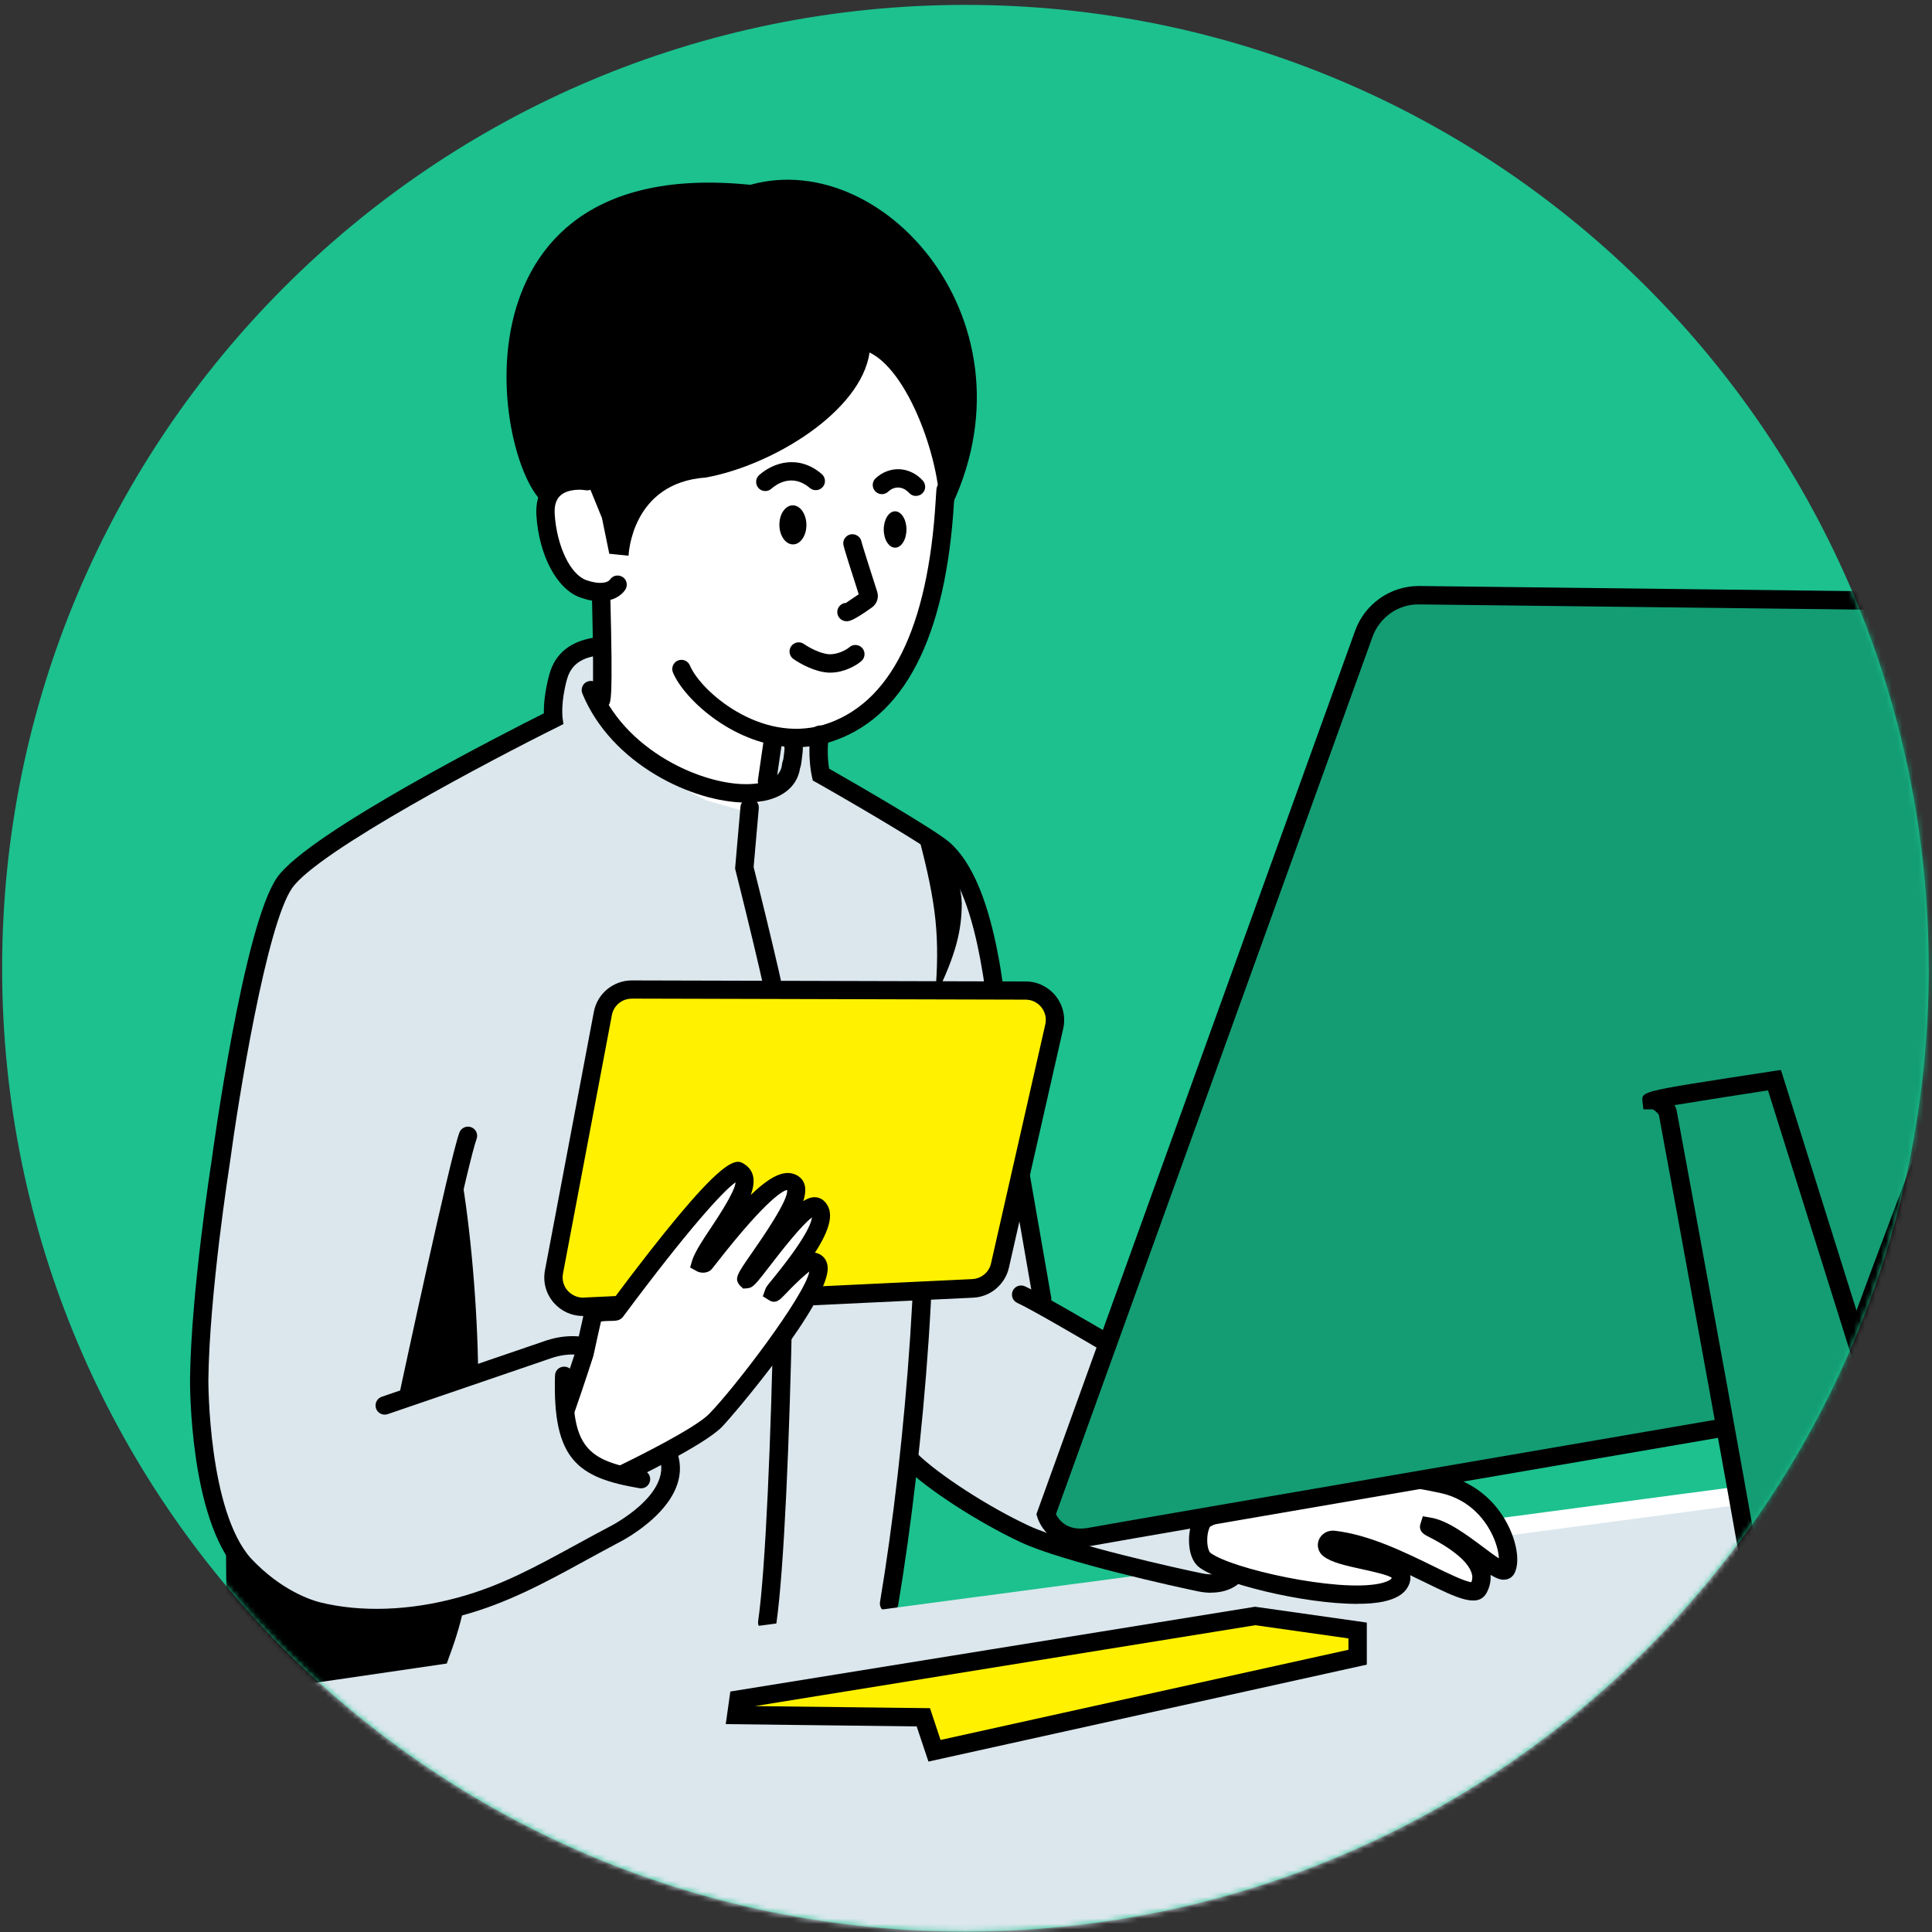 <svg width="359" height="359" viewBox="0 0 359 359" fill="none" xmlns="http://www.w3.org/2000/svg">
<rect x="0" y="0" width="359" height="359" fill="#333333" stroke="none"/>
<path d="M358.396 179.92C358.396 229.353 338.365 274.106 305.967 306.492C273.57 338.889 228.818 358.92 179.396 358.92C129.974 358.92 85.21 338.889 52.824 306.492C20.427 274.095 0.396 229.342 0.396 179.92C0.396 130.498 20.427 85.735 52.824 53.349C85.2 20.941 129.952 0.91 179.385 0.91C228.817 0.91 273.57 20.941 305.957 53.338C338.354 85.735 358.385 130.488 358.385 179.91L358.396 179.92Z" fill="#1CC18E"/>
<mask id="mask0_10093_2637" style="mask-type:luminance" maskUnits="userSpaceOnUse" x="0" y="0" width="359" height="359">
<path d="M358.396 179.92C358.396 229.353 338.365 274.106 305.967 306.492C273.57 338.889 228.818 358.92 179.396 358.92C129.974 358.92 85.21 338.889 52.824 306.492C20.427 274.095 0.396 229.342 0.396 179.92C0.396 130.498 20.427 85.735 52.824 53.349C85.2 20.941 129.952 0.91 179.385 0.91C228.817 0.91 273.57 20.941 305.957 53.338C338.354 85.735 358.385 130.488 358.385 179.91L358.396 179.92Z" fill="white"/>
</mask>
<g mask="url(#mask0_10093_2637)">
<path d="M194.81 243.339C194.81 243.339 191.826 226.048 188.542 207.744C185.269 189.451 181.709 170.145 180.568 166.147C179.449 162.213 175.643 158.706 172.061 156.147C168.479 153.589 165.121 151.958 164.897 151.798L163.682 151.03L162.467 150.263L157.008 146.233L151.55 142.204L151.657 139.72L151.763 137.236L132.074 128.473L112.384 119.71C107.896 120.744 106.488 121.011 105.806 121.618C105.124 122.226 105.177 123.164 103.599 125.531L102.779 129.699L101.958 133.867L95.785 136.799L89.613 139.73C82.087 144.218 76.149 147.278 70.52 150.54C64.881 153.802 59.54 157.277 53.197 162.576C53.197 162.576 52.461 164.26 51.555 166.35C50.649 168.439 49.583 170.923 48.922 172.533C47.472 176.051 43.229 195.495 40.17 216.336C37.099 237.178 35.213 259.415 38.475 268.519C39.562 271.568 39.328 274.926 39.392 278.018C39.456 281.11 39.807 283.935 42.078 285.928L42.163 303.422L42.248 320.916L47.12 321.427L51.992 321.939L108.269 320.905L164.545 319.871L166.144 295.352L167.744 270.833C169.225 272.293 170.771 273.69 172.285 274.98C173.799 276.27 175.27 277.464 176.602 278.519C180.952 281.952 193.179 285.864 204.352 288.785C215.534 291.695 225.673 293.604 225.843 293.007L233.082 281.419L240.32 269.831L217.56 256.59L194.8 243.35L194.81 243.339Z" fill="#DBE7ED"/>
<path d="M165.195 299.659C165.195 299.659 165.099 299.659 165.057 299.659C165.014 299.659 164.961 299.659 164.918 299.637C164.449 299.563 164.065 299.307 163.81 298.944C163.554 298.582 163.436 298.134 163.522 297.676C165.942 283.263 167.999 265.375 169.129 248.371C170.259 231.368 170.451 215.27 169.129 204.429C169.076 203.96 169.214 203.512 169.481 203.171C169.747 202.83 170.152 202.584 170.622 202.531C171.08 202.478 171.528 202.616 171.869 202.883C172.21 203.149 172.455 203.544 172.519 204.013C173.916 215.409 173.713 231.805 172.562 248.925C171.41 266.046 169.3 283.902 166.901 298.23C166.837 298.646 166.613 298.998 166.315 299.254C166.016 299.509 165.632 299.648 165.227 299.648L165.195 299.659Z" fill="black"/>
<path d="M142.574 303.166C142.574 303.166 142.489 303.166 142.446 303.166C142.403 303.166 142.361 303.166 142.318 303.155C141.849 303.092 141.455 302.836 141.199 302.495C140.943 302.153 140.804 301.695 140.879 301.226C142.276 291.493 143.267 266.985 143.747 243.489C144.226 219.983 144.194 197.478 143.523 191.754C143.469 191.285 143.608 190.837 143.875 190.496C144.141 190.154 144.546 189.92 145.015 189.856C145.484 189.803 145.921 189.941 146.273 190.208C146.625 190.474 146.86 190.879 146.913 191.348C147.616 197.297 147.67 219.812 147.201 243.372C146.732 266.931 145.708 291.557 144.258 301.716C144.194 302.143 143.981 302.505 143.683 302.761C143.384 303.017 142.99 303.177 142.574 303.177V303.166Z" fill="black"/>
<path d="M347.735 274.649L191.932 295.341L36.129 316.033L35.714 338.74L35.298 361.457L204.554 360.637L373.811 359.805L374.845 315.98L375.879 272.165L361.807 273.402L347.735 274.649Z" fill="#DBE7ED"/>
<path d="M279.06 285.491L278.836 283.796L278.612 282.111L313.067 277.538L347.511 272.954L347.735 274.649L347.959 276.344L313.515 280.917L279.06 285.491Z" fill="white"/>
<path d="M267.942 275.769C273.101 276.878 276.449 280.15 278.325 283.498C280.201 286.845 280.606 290.235 279.881 291.589C279.38 292.527 277.12 290.768 274.327 288.679C271.534 286.589 268.208 284.148 265.586 283.711C265.383 283.679 268.475 284.99 271.225 287.09C273.975 289.19 276.374 292.058 274.786 295.128C273.965 296.717 270.191 294.798 265.149 292.325C260.096 289.841 253.763 286.802 247.815 286.131C247.292 286.067 246.877 286.344 246.695 286.717C246.514 287.09 246.578 287.549 247.005 287.858C248.625 289.062 252.441 289.649 255.586 290.416C258.731 291.184 261.204 292.122 260.138 294.062C258.614 296.823 250.832 296.759 242.783 295.512C234.734 294.265 226.43 291.845 223.882 289.883C222.976 289.19 222.603 287.485 222.667 285.832C222.731 284.18 223.253 282.602 224.148 282.154C230.3 279.084 235.534 276.27 242.09 274.831C248.646 273.392 256.524 273.328 267.963 275.78L267.942 275.769Z" fill="white"/>
<path d="M252.175 298.028C247.121 298.028 240.725 297.058 235.128 295.714C229.532 294.371 224.713 292.676 222.826 291.226C221.995 290.587 221.483 289.595 221.206 288.508C220.929 287.421 220.886 286.216 220.982 285.182C221.089 284.063 221.366 283.082 221.771 282.304C222.176 281.525 222.72 280.95 223.37 280.619L224.223 280.193L225.076 279.766C230.896 276.845 236.109 274.234 242.665 272.944C249.222 271.654 257.121 271.707 268.304 274.095C270.99 274.671 273.442 275.854 275.521 277.538C277.6 279.223 279.295 281.397 280.478 283.945C281.246 285.598 281.715 287.261 281.875 288.721C282.035 290.182 281.875 291.472 281.395 292.378C281.246 292.666 281.032 292.9 280.787 293.092C280.542 293.284 280.254 293.412 279.934 293.476C279.508 293.582 279.071 293.561 278.591 293.412C278.111 293.262 277.589 293.007 276.971 292.634C277.013 293.188 276.971 293.742 276.864 294.286C276.758 294.83 276.555 295.363 276.288 295.885C275.5 297.399 274.124 297.665 272.206 297.196C270.287 296.727 267.824 295.512 264.85 294.062C264.402 293.838 263.933 293.614 263.464 293.39C262.995 293.167 262.515 292.932 262.035 292.697C262.089 292.996 262.099 293.326 262.035 293.689C261.971 294.051 261.844 294.446 261.609 294.872C261.236 295.544 260.682 296.109 259.925 296.557C259.168 297.004 258.219 297.356 257.068 297.601C256.375 297.751 255.618 297.846 254.797 297.921C253.976 297.996 253.102 298.017 252.175 298.017V298.028ZM251.673 275.513C246.418 275.513 242.164 276.323 238.209 277.645C234.254 278.967 230.619 280.79 226.579 282.815L225.726 283.242L224.873 283.668C224.777 283.753 224.638 284.084 224.511 284.574C224.383 285.065 224.308 285.715 224.329 286.45C224.351 287.079 224.447 287.57 224.564 287.911C224.681 288.252 224.798 288.455 224.884 288.519C226.813 290 232.708 291.845 239.105 293.113C245.501 294.382 252.409 295.085 256.353 294.254C257.057 294.105 257.579 293.923 257.953 293.742C258.326 293.561 258.539 293.369 258.624 293.22C258.422 292.964 257.494 292.655 256.375 292.356C255.255 292.058 253.944 291.77 252.963 291.557C251.567 291.248 250.202 290.949 248.987 290.587C247.772 290.224 246.738 289.787 245.96 289.212C245.469 288.849 245.139 288.359 244.979 287.815C244.819 287.271 244.84 286.696 245.064 286.141C245.288 285.566 245.704 285.107 246.215 284.809C246.727 284.51 247.345 284.372 247.974 284.436C251.194 284.798 254.456 285.79 257.579 287.026C260.703 288.263 263.688 289.723 266.342 291.024C267.654 291.674 269.114 292.388 270.404 292.953C271.694 293.518 272.803 293.945 273.41 293.998C273.517 293.71 273.57 293.433 273.581 293.135C273.591 292.836 273.538 292.548 273.431 292.239C273.229 291.631 272.739 290.704 271.502 289.542C270.265 288.38 268.304 286.973 265.17 285.406C264.615 285.129 264.231 284.798 264.029 284.425C263.826 284.052 263.794 283.625 263.944 283.156L264.168 282.453L264.391 281.749L265.127 281.877L265.863 282.005C267.43 282.261 269.103 283.06 270.766 284.084C272.429 285.107 274.103 286.354 275.67 287.527C276.118 287.868 276.619 288.241 277.12 288.604C277.621 288.966 278.101 289.307 278.517 289.574C278.495 289.073 278.41 288.455 278.229 287.74C278.047 287.026 277.781 286.227 277.376 285.363C276.811 284.148 275.841 282.474 274.274 280.95C272.707 279.425 270.543 278.039 267.579 277.41C264.434 276.739 261.566 276.248 258.933 275.939C256.3 275.63 253.902 275.481 251.673 275.481V275.513Z" fill="black"/>
<path d="M252.271 302.963V305.437V307.921L212.955 316.62L173.639 325.308L172.605 322.206L171.571 319.093L154.194 318.89L136.807 318.688L137.02 317.238L137.223 315.788L185.227 308.027L233.231 300.266L242.751 301.61L252.271 302.963Z" fill="#FFF100"/>
<path d="M172.509 327.301L171.422 324.05L170.335 320.799L152.595 320.585L134.856 320.372L135.283 317.345L135.709 314.317L184.46 306.439L233.21 298.561L243.593 300.032L253.977 301.503V309.317L213.243 318.325L172.509 327.333V327.301ZM140.272 317.025L156.54 317.217L172.808 317.409L173.789 320.361L174.769 323.314L212.667 314.935L250.565 306.556V304.445L241.909 303.219L233.253 301.993L186.762 309.509L140.272 317.025Z" fill="black"/>
<path d="M390.697 112.098L327.246 111.352L263.795 110.606C261.481 110.574 259.285 111.288 257.473 112.546C255.661 113.804 254.232 115.616 253.443 117.791L223.925 199.61L194.406 281.429C194.406 281.429 194.822 282.773 196.058 283.967C197.295 285.161 199.374 286.195 202.678 285.566C205.994 284.947 239.617 279.148 272.408 273.509C305.2 267.869 337.171 262.39 337.171 262.39C337.171 262.39 338.407 260.94 340.166 258.04C341.925 255.141 344.196 250.802 346.275 245.003C348.087 239.939 357.884 213.906 368.342 186.21C378.8 158.514 389.908 129.155 394.354 117.439C394.844 116.16 394.609 114.828 393.927 113.815C393.245 112.802 392.083 112.109 390.708 112.088L390.697 112.098Z" fill="#149D73"/>
<path d="M200.77 287.442C198.307 287.442 196.463 286.578 195.152 285.459C193.84 284.34 193.073 282.954 192.753 281.92L192.668 281.643L192.583 281.365L192.678 281.099L192.774 280.832L222.293 199.013L251.812 117.194C252.708 114.7 254.349 112.631 256.417 111.171C258.486 109.721 260.991 108.89 263.645 108.89C263.667 108.89 263.699 108.89 263.72 108.89C263.741 108.89 263.773 108.89 263.794 108.89L327.256 109.636L390.718 110.382C391.635 110.393 392.53 110.627 393.319 111.054C394.108 111.48 394.801 112.088 395.313 112.855C395.824 113.623 396.144 114.486 396.251 115.371C396.357 116.256 396.251 117.173 395.92 118.036C389.258 135.626 378.096 165.134 368.16 191.434C358.236 217.733 349.547 240.813 347.852 245.568C345.752 251.441 343.449 255.866 341.648 258.84C339.846 261.825 338.546 263.36 338.439 263.477L338.237 263.712L338.034 263.946L337.735 264L337.437 264.053C336.797 264.159 304.816 269.65 272.174 275.257C239.531 280.864 206.239 286.61 202.966 287.218C202.571 287.293 202.198 287.346 201.825 287.378C201.452 287.41 201.1 287.431 200.759 287.431L200.77 287.442ZM196.218 281.376C196.474 281.888 197.007 282.709 197.966 283.306C198.925 283.903 200.333 284.265 202.347 283.881C205.503 283.295 236.525 277.943 267.973 272.539C299.422 267.134 331.318 261.654 336.222 260.812C336.819 260.034 338.098 258.264 339.633 255.524C341.168 252.785 342.98 249.086 344.643 244.427C346.338 239.672 355.037 216.571 364.962 190.261C374.898 163.951 386.07 134.432 392.733 116.842C392.861 116.491 392.903 116.139 392.861 115.787C392.818 115.435 392.69 115.094 392.488 114.785C392.274 114.476 392.008 114.231 391.688 114.071C391.368 113.911 391.027 113.815 390.654 113.804L327.203 113.058L263.752 112.312C261.801 112.258 259.946 112.855 258.422 113.921C256.897 114.987 255.682 116.533 255.032 118.356L225.619 199.866L196.207 281.376H196.218Z" fill="black"/>
<path d="M329.708 200.719C329.708 200.719 337.81 226.464 346.051 252.742C354.291 279.01 362.671 305.81 363.236 307.899C363.801 309.989 363.63 312.142 361.306 314.157C358.982 316.172 354.515 318.059 346.456 319.637C338.407 321.204 328.355 321.545 320.295 321.204C312.236 320.863 306.181 319.828 306.127 318.666C306.127 318.666 312.023 318.784 317.811 318.112C323.6 317.441 329.293 316.001 328.888 312.867C328.109 306.919 323.355 280.321 318.792 255.226C314.229 230.131 309.859 206.518 309.859 206.518C309.859 206.518 309.549 205.996 309.027 205.484C308.505 204.973 307.79 204.45 306.959 204.45C306.127 204.45 311.82 203.523 317.715 202.585C323.611 201.657 329.719 200.719 329.719 200.719H329.708Z" fill="#149D73"/>
<path d="M325.913 323.027C321.009 323.027 316.383 322.771 312.726 322.323C309.07 321.875 306.383 321.225 305.349 320.415C304.987 320.127 304.763 319.829 304.624 319.53C304.486 319.232 304.432 318.965 304.422 318.741L304.379 317.824L304.336 316.908L305.253 316.929L306.17 316.95C309.837 317.036 314.475 316.833 318.483 316.311C322.491 315.788 325.86 314.925 326.979 313.667C327.107 313.528 327.171 313.422 327.192 313.326C327.214 313.23 327.214 313.155 327.203 313.08C326.468 307.398 322.022 282.485 317.609 258.211C313.195 233.937 308.835 210.303 308.249 207.158C308.057 206.902 307.822 206.646 307.588 206.454C307.353 206.263 307.129 206.135 306.959 206.135H305.381L305.285 205.346L305.189 204.557C305.157 204.173 305.136 203.875 305.36 203.597C305.584 203.32 306.042 203.075 306.97 202.809V202.777V202.745C307.012 202.745 307.044 202.745 307.087 202.745C307.129 202.745 307.161 202.745 307.204 202.745C308.526 202.382 310.701 201.977 314.229 201.401C317.769 200.826 322.672 200.079 329.474 199.035L330.199 198.928L330.924 198.822L331.148 199.514L331.371 200.207C332.032 202.308 340.134 228.085 348.215 253.851C356.296 279.617 364.344 305.373 364.909 307.462C365.218 308.603 365.314 309.658 365.186 310.65C365.058 311.641 364.728 312.579 364.184 313.454C363.097 315.191 361.178 316.684 358.321 317.974C355.464 319.264 351.658 320.362 346.818 321.31C343.748 321.907 340.305 322.344 336.734 322.622C333.173 322.899 329.485 323.027 325.945 323.027H325.913ZM320.38 319.498C324.272 319.669 328.685 319.679 333.141 319.445C337.597 319.21 342.085 318.752 346.136 317.963C350.358 317.142 353.748 316.193 356.274 315.138C358.801 314.083 360.475 312.921 361.263 311.652C361.562 311.183 361.732 310.693 361.786 310.149C361.839 309.605 361.775 309.019 361.594 308.337C361.082 306.418 353.78 283.071 346.125 258.659C338.471 234.246 330.465 208.778 328.525 202.617C325.721 203.043 322.47 203.544 319.378 204.035C316.287 204.525 313.345 204.994 311.138 205.356C311.18 205.42 311.223 205.474 311.244 205.527C311.266 205.58 311.298 205.602 311.308 205.623L311.415 205.911L311.522 206.199C311.884 208.128 316.255 231.784 320.743 256.431C325.22 281.078 329.804 306.727 330.572 312.633C330.647 313.23 330.593 313.816 330.412 314.37C330.231 314.925 329.922 315.447 329.495 315.927C328.674 316.844 327.374 317.569 325.785 318.144C324.197 318.72 322.321 319.157 320.37 319.466L320.38 319.498Z" fill="black"/>
<path d="M144.323 133.761L143.427 139.464L142.532 145.178L142.969 146.617L143.406 148.056L140.773 149.378L138.14 150.7L134.686 149.709L131.221 148.717L128.343 147.236L125.454 145.754L123.236 144.357L121.008 142.95L118.045 140.232L115.081 137.524L113.269 134.635L111.457 131.757L111.958 130.946L112.459 130.136L113.13 115.318L113.791 100.5L126.776 110.883L139.771 121.267L142.041 127.514L144.323 133.761Z" fill="white"/>
<path d="M151.198 40.918L161.72 50.076L172.242 59.233L174.417 73.774L176.592 88.315C175.739 96.662 174.204 104.38 172.061 111.341C169.918 118.303 167.168 124.507 163.874 129.837L158.106 133.174L152.339 136.511L145.207 135.733L138.075 134.954L124.92 126.085L111.765 117.215L111.723 114.22L111.68 111.224L104.943 92.771L98.205 74.318L116.861 56.419L135.517 38.52L143.352 39.724L151.188 40.929L151.198 40.918Z" fill="white"/>
<path d="M144.824 97.568C144.834 98.57 145.133 99.477 145.591 100.127C146.05 100.777 146.689 101.172 147.382 101.161C148.075 101.15 148.693 100.734 149.141 100.073C149.589 99.412 149.855 98.496 149.845 97.494C149.834 96.492 149.536 95.585 149.077 94.935C148.619 94.285 147.979 93.89 147.286 93.901C146.593 93.912 145.975 94.328 145.527 94.989C145.079 95.649 144.813 96.566 144.824 97.568Z" fill="black"/>
<path d="M164.215 98.389C164.215 99.327 164.449 100.169 164.833 100.777C165.217 101.385 165.75 101.769 166.326 101.769C166.901 101.769 167.434 101.395 167.818 100.777C168.202 100.159 168.436 99.317 168.436 98.389C168.436 97.451 168.202 96.609 167.818 96.001C167.434 95.394 166.901 95.01 166.326 95.01C165.739 95.01 165.217 95.383 164.833 96.001C164.449 96.62 164.215 97.462 164.215 98.389Z" fill="black"/>
<path d="M161.624 65.523C165.505 67.42 168.98 73.028 171.368 79.264C173.756 85.501 175.046 92.376 174.534 96.833C174.513 97.046 174.641 97.206 174.811 97.248C174.982 97.291 175.174 97.248 175.28 97.046C184.971 79.456 182.391 61.983 174.204 49.809C166.016 37.635 152.201 30.759 139.419 34.341C110.347 31.388 98.536 44.969 95.188 59.958C91.852 74.947 96.979 91.353 101.808 94.072L105.433 91.737L109.058 89.402L110.454 92.824L111.851 96.246L112.533 99.572L113.215 102.898L115.006 103.08L116.797 103.261C116.797 103.261 116.914 99.86 118.759 96.353C120.614 92.835 124.206 89.21 131.178 88.731C137.436 87.579 144.632 84.509 150.474 80.352C156.315 76.194 160.793 70.96 161.582 65.501L161.624 65.523Z" fill="black"/>
<path d="M147.937 138.835C142.276 138.835 137.063 136.596 133.002 133.739C128.94 130.882 126.062 127.418 125.049 124.966C124.868 124.529 124.878 124.059 125.049 123.654C125.22 123.249 125.539 122.908 125.966 122.738C126.403 122.556 126.872 122.567 127.277 122.738C127.682 122.908 128.023 123.228 128.194 123.654C129.185 126.032 132.458 129.656 136.946 132.257C141.434 134.859 147.137 136.426 152.979 134.699C159.194 132.812 164.056 128.356 167.552 121.373C171.038 114.39 173.16 104.881 173.874 92.899C173.895 92.451 173.927 92.057 173.949 91.716C173.97 91.374 173.991 91.097 174.012 90.873C174.055 90.404 174.3 89.999 174.641 89.722C174.983 89.445 175.43 89.306 175.889 89.36C176.358 89.413 176.763 89.647 177.04 89.978C177.317 90.308 177.456 90.756 177.413 91.225C177.392 91.428 177.371 91.694 177.349 92.003C177.328 92.313 177.307 92.686 177.285 93.102C176.528 105.873 174.183 116.032 170.292 123.526C166.401 131.021 160.953 135.861 153.981 137.971C152.958 138.27 151.945 138.494 150.943 138.632C149.941 138.771 148.939 138.846 147.958 138.846L147.937 138.835Z" fill="black"/>
<path d="M142.532 146.873C142.532 146.873 142.446 146.873 142.404 146.873C142.361 146.873 142.318 146.873 142.276 146.862C141.807 146.798 141.412 146.543 141.156 146.191C140.901 145.839 140.773 145.391 140.837 144.922L141.444 140.743L142.052 136.564C142.116 136.095 142.372 135.701 142.734 135.445C143.097 135.189 143.534 135.061 143.992 135.125C144.461 135.189 144.856 135.445 145.111 135.797C145.367 136.149 145.495 136.596 145.431 137.065L144.824 141.244L144.216 145.423C144.152 145.85 143.939 146.212 143.64 146.468C143.342 146.724 142.947 146.873 142.532 146.873Z" fill="black"/>
<path d="M111.723 131.682C111.521 131.682 111.307 131.65 111.115 131.575C110.924 131.501 110.732 131.394 110.572 131.234C110.316 131 110.145 130.701 110.071 130.381C109.996 130.062 110.007 129.731 110.113 129.422C110.199 128.708 110.22 126.149 110.199 122.77C110.177 119.39 110.103 115.201 110.007 111.235C109.996 110.766 110.177 110.329 110.476 110.02C110.774 109.711 111.201 109.508 111.67 109.487H111.712C112.171 109.487 112.597 109.668 112.906 109.967C113.216 110.265 113.407 110.681 113.418 111.139C113.653 120.638 113.685 125.478 113.589 128.025C113.493 130.573 113.269 130.818 112.981 131.117C112.81 131.298 112.619 131.437 112.395 131.533C112.171 131.629 111.947 131.671 111.723 131.671V131.682Z" fill="black"/>
<path d="M109.069 89.413C108.248 89.264 106.212 89.136 104.431 89.893C102.651 90.65 101.148 92.302 101.361 95.692C101.574 98.922 102.384 102.025 103.61 104.476C104.836 106.928 106.489 108.751 108.386 109.412C110.284 110.073 111.712 110.127 112.746 109.892C113.78 109.657 114.431 109.135 114.761 108.645" fill="white"/>
<path d="M111.542 111.725C111.009 111.725 110.433 111.672 109.815 111.566C109.197 111.459 108.536 111.278 107.843 111.032C105.679 110.276 103.76 108.335 102.321 105.649C100.881 102.963 99.922 99.53 99.677 95.799C99.57 94.104 99.837 92.782 100.274 91.758C100.711 90.735 101.329 89.999 101.894 89.498C103.056 88.464 104.517 87.953 105.892 87.729C107.267 87.505 108.557 87.579 109.399 87.729C109.868 87.814 110.252 88.081 110.497 88.443C110.742 88.805 110.849 89.253 110.764 89.722C110.678 90.181 110.412 90.564 110.049 90.82C109.687 91.076 109.239 91.183 108.77 91.087C108.386 91.023 107.587 90.948 106.702 91.055C105.817 91.161 104.858 91.439 104.165 92.046C103.749 92.419 103.451 92.888 103.269 93.475C103.088 94.061 103.024 94.754 103.077 95.575C103.269 98.538 104.005 101.342 105.05 103.528C106.094 105.713 107.48 107.291 108.962 107.802C110.348 108.282 111.361 108.367 112.075 108.282C112.789 108.197 113.194 107.93 113.344 107.696C113.61 107.301 114.004 107.056 114.431 106.971C114.857 106.886 115.316 106.971 115.71 107.227C116.105 107.483 116.35 107.877 116.435 108.314C116.52 108.751 116.435 109.199 116.179 109.593C115.795 110.169 115.209 110.702 114.442 111.086C113.674 111.47 112.704 111.715 111.542 111.715V111.725Z" fill="black"/>
<path d="M69.934 302.356C67.951 302.356 66 302.249 64.113 302.025C62.226 301.802 60.393 301.471 58.634 301.034C56.224 300.437 53.655 299.275 51.171 297.708C48.688 296.141 46.257 294.147 44.125 291.887C39.679 286.941 37.473 278.338 36.385 270.833C35.298 263.328 35.309 256.942 35.309 256.42C35.394 248.361 36.375 238.265 37.355 230.153C38.325 222.04 39.285 215.899 39.306 215.782C39.423 214.908 40.905 203.97 43.144 192.127C45.383 180.283 48.368 167.544 51.48 163.066C54.38 158.909 65.073 152.129 75.893 145.967C86.713 139.805 97.662 134.251 101.062 132.545C101.052 131.842 101.073 130.861 101.222 129.646C101.372 128.43 101.627 126.97 102.075 125.328C102.629 123.292 103.674 121.693 105.199 120.531C106.723 119.369 108.738 118.644 111.211 118.367C111.68 118.324 112.117 118.473 112.469 118.74C112.821 119.006 113.045 119.401 113.098 119.87C113.151 120.339 113.002 120.787 112.736 121.128C112.469 121.469 112.064 121.704 111.595 121.757C110.39 121.885 109.068 122.141 107.928 122.791C106.787 123.441 105.838 124.486 105.359 126.213C104.762 128.398 104.548 130.168 104.495 131.394C104.442 132.62 104.527 133.313 104.527 133.323L104.612 133.931L104.698 134.539L104.154 134.816L103.61 135.093C97.566 138.089 86.426 143.856 76.202 149.73C65.979 155.604 56.672 161.584 54.284 165.017C51.896 168.45 49.391 178.289 47.291 188.747C45.191 199.205 43.485 210.313 42.686 216.273C42.664 216.411 41.716 222.488 40.745 230.515C39.786 238.542 38.805 248.521 38.72 256.441C38.72 256.559 38.709 262.624 39.69 269.767C40.671 276.909 42.654 285.139 46.641 289.585C49.466 292.591 52.28 294.531 54.583 295.768C56.885 297.004 58.676 297.548 59.465 297.74C63.239 298.678 67.397 299.072 71.746 298.923C76.096 298.774 80.605 298.081 85.093 296.855C89.08 295.768 92.63 294.371 96.169 292.708C99.709 291.045 103.237 289.116 107.181 286.962C108.162 286.429 109.154 285.885 110.177 285.331C111.2 284.777 112.256 284.212 113.343 283.636C113.418 283.604 116.296 282.133 118.876 279.809C121.456 277.485 123.727 274.319 122.575 270.886C122.543 270.748 121.69 267.315 119.857 263.392C118.023 259.469 115.209 255.045 111.254 252.934C109.836 252.177 108.365 251.761 106.819 251.697C105.273 251.633 103.653 251.911 101.947 252.54L86.991 257.657L72.034 262.774C71.586 262.923 71.128 262.88 70.733 262.688C70.339 262.496 70.019 262.155 69.87 261.708C69.721 261.26 69.763 260.801 69.955 260.407C70.147 260.013 70.488 259.693 70.936 259.543L85.871 254.437L100.807 249.331C102.949 248.542 105.039 248.201 107.054 248.297C109.068 248.393 111.019 248.936 112.874 249.928C117.512 252.401 120.72 257.251 122.788 261.569C124.857 265.876 125.784 269.65 125.859 269.948C127.458 274.713 124.867 278.818 121.797 281.771C118.737 284.724 115.198 286.525 114.91 286.664C113.844 287.229 112.81 287.783 111.797 288.337C110.785 288.892 109.793 289.425 108.823 289.958C104.943 292.079 101.329 294.051 97.63 295.778C93.931 297.505 90.178 298.998 85.999 300.139C83.302 300.874 80.584 301.439 77.897 301.812C75.211 302.185 72.546 302.367 69.955 302.367L69.934 302.356Z" fill="black"/>
<path d="M76.064 260.236C76 260.236 75.946 260.236 75.882 260.236C75.818 260.236 75.765 260.226 75.701 260.215C75.243 260.119 74.859 259.842 74.624 259.469C74.39 259.096 74.294 258.648 74.39 258.19C74.582 257.315 76.874 246.602 79.347 235.504C81.82 224.407 84.464 212.904 85.359 210.463C85.519 210.015 85.85 209.684 86.244 209.503C86.639 209.322 87.108 209.29 87.545 209.45C87.982 209.61 88.323 209.94 88.504 210.335C88.686 210.729 88.718 211.198 88.558 211.635C87.875 213.501 85.957 221.646 83.814 231.155C81.671 240.664 79.304 251.548 77.727 258.915C77.641 259.32 77.418 259.65 77.119 259.885C76.82 260.119 76.447 260.258 76.053 260.258L76.064 260.236Z" fill="black"/>
<path d="M147.158 143.547C147.158 143.547 147.084 143.547 147.052 143.547C147.02 143.547 146.977 143.547 146.945 143.547C146.476 143.483 146.081 143.248 145.815 142.896C145.548 142.545 145.41 142.108 145.474 141.639L145.538 141.18L145.602 140.722C145.73 139.773 145.794 139.293 145.772 138.973C145.751 138.654 145.655 138.494 145.452 138.174C145.197 137.779 145.133 137.31 145.239 136.884C145.346 136.458 145.602 136.074 145.996 135.818C146.391 135.562 146.86 135.509 147.286 135.605C147.713 135.701 148.096 135.956 148.342 136.362C148.864 137.204 149.098 137.865 149.162 138.59C149.226 139.315 149.12 140.093 148.981 141.159L148.917 141.607L148.853 142.054C148.8 142.481 148.587 142.854 148.288 143.12C147.99 143.387 147.595 143.536 147.169 143.536L147.158 143.547Z" fill="black"/>
<path d="M138.683 149.133C133.758 149.133 127.5 147.374 121.797 143.952C116.094 140.541 110.934 135.477 108.215 128.878C108.034 128.441 108.056 127.972 108.215 127.567C108.375 127.162 108.706 126.821 109.143 126.65C109.58 126.48 110.038 126.49 110.443 126.65C110.849 126.81 111.19 127.14 111.371 127.567C113.993 133.942 119.292 138.76 124.963 141.82C130.634 144.879 136.679 146.191 140.805 145.562C142.222 145.338 143.31 144.922 144.067 144.325C144.824 143.728 145.239 142.929 145.325 141.948C145.367 141.479 145.591 141.063 145.922 140.775C146.252 140.487 146.689 140.338 147.169 140.391C147.638 140.434 148.043 140.658 148.331 140.988C148.619 141.319 148.768 141.767 148.725 142.236C148.576 144.027 147.83 145.53 146.572 146.67C145.314 147.811 143.534 148.6 141.338 148.93C140.922 148.994 140.495 149.048 140.058 149.08C139.621 149.112 139.163 149.122 138.694 149.122L138.683 149.133Z" fill="black"/>
<path d="M193.659 243.084C193.254 243.084 192.87 242.935 192.572 242.689C192.273 242.444 192.06 242.092 191.986 241.677L188.276 220.345L184.566 199.013C183.852 188.14 182.658 179.462 180.973 172.874C179.289 166.286 177.093 161.776 174.385 159.229C173.436 158.344 169.79 156.03 165.366 153.376C160.942 150.711 155.74 147.694 151.7 145.402L151.369 145.221L151.039 145.039L150.953 144.666L150.868 144.293C150.847 144.208 150.623 143.206 150.495 141.713C150.367 140.221 150.324 138.238 150.676 136.213C150.762 135.744 151.028 135.36 151.391 135.115C151.753 134.869 152.201 134.752 152.638 134.816C153.107 134.891 153.491 135.157 153.746 135.509C154.002 135.861 154.12 136.319 154.034 136.778C153.821 138.004 153.789 139.219 153.821 140.285C153.853 141.351 153.97 142.246 154.066 142.833C156.049 143.963 161.06 146.841 165.899 149.73C170.739 152.619 175.409 155.529 176.698 156.745C179.79 159.634 182.221 164.41 184.075 171.307C185.93 178.204 187.188 187.223 187.935 198.619L191.634 219.855L195.333 241.09C195.418 241.559 195.301 242.007 195.045 242.37C194.789 242.732 194.405 242.988 193.947 243.073C193.894 243.073 193.851 243.084 193.798 243.094C193.745 243.105 193.702 243.094 193.649 243.094L193.659 243.084Z" fill="black"/>
<path d="M205.46 251.122C205.311 251.122 205.162 251.1 205.023 251.068C204.885 251.036 204.735 250.972 204.597 250.887C202.785 249.821 199.426 247.859 196.26 246.047C193.094 244.235 190.109 242.582 189.065 242.124C188.627 241.932 188.318 241.591 188.158 241.186C187.998 240.781 187.999 240.312 188.18 239.885C188.361 239.448 188.713 239.139 189.118 238.979C189.523 238.819 189.992 238.819 190.418 239.011C191.772 239.598 195.61 241.762 199.181 243.808C202.753 245.855 206.057 247.795 206.324 247.955C206.729 248.19 206.995 248.574 207.113 249C207.23 249.426 207.166 249.885 206.931 250.29C206.772 250.557 206.548 250.77 206.292 250.908C206.036 251.047 205.748 251.122 205.46 251.122Z" fill="black"/>
<path d="M225.076 295.96C224.724 295.96 224.351 295.938 223.967 295.906C223.583 295.874 223.168 295.81 222.741 295.725C220.801 295.331 214.49 293.966 207.689 292.228C200.887 290.501 193.595 288.412 189.694 286.589C185.749 284.745 181.4 282.282 177.498 279.756C173.596 277.229 170.153 274.639 168.021 272.539C167.69 272.208 167.52 271.771 167.509 271.334C167.499 270.897 167.669 270.46 168 270.119C168.33 269.788 168.767 269.618 169.204 269.607C169.641 269.596 170.078 269.767 170.42 270.097C172.402 272.048 175.707 274.521 179.46 276.952C183.212 279.383 187.402 281.749 191.133 283.487C194.885 285.235 201.996 287.271 208.659 288.956C215.321 290.64 221.505 291.983 223.413 292.367C224.959 292.676 226.067 292.527 226.803 292.282C227.538 292.037 227.901 291.717 227.922 291.695C228.253 291.376 228.69 291.216 229.127 291.216C229.564 291.216 229.99 291.376 230.321 291.706C230.651 292.026 230.822 292.452 230.832 292.879C230.843 293.305 230.694 293.732 230.374 294.062C230.267 294.179 229.798 294.648 228.924 295.085C228.05 295.523 226.782 295.938 225.086 295.938L225.076 295.96Z" fill="black"/>
<path d="M145.218 193.246C144.792 193.246 144.397 193.086 144.099 192.82C143.8 192.553 143.587 192.18 143.534 191.743C143.214 189.025 141.508 181.562 139.877 174.761C138.246 167.949 136.69 161.787 136.658 161.659L136.626 161.521L136.594 161.382L137.095 155.636L137.596 149.89C137.638 149.421 137.884 149.005 138.214 148.728C138.545 148.451 138.992 148.291 139.44 148.344C139.909 148.387 140.314 148.611 140.602 148.952C140.89 149.293 141.039 149.73 140.997 150.199L140.517 155.657L140.037 161.115C140.4 162.555 141.967 168.77 143.512 175.294C145.069 181.818 146.604 188.662 146.924 191.349C146.977 191.818 146.838 192.265 146.572 192.606C146.305 192.948 145.9 193.182 145.431 193.246C145.399 193.246 145.367 193.246 145.325 193.246C145.282 193.246 145.261 193.246 145.218 193.246Z" fill="black"/>
<path d="M170.803 155.892C172.381 161.904 173.351 166.467 173.82 170.934C174.278 175.401 174.225 179.75 173.735 185.357C175.718 181.306 176.965 178.172 177.711 175.422C178.457 172.671 178.713 170.294 178.713 167.757C178.596 164.719 177.615 162.064 176.165 160.007C174.716 157.949 172.797 156.51 170.814 155.892H170.803Z" fill="black"/>
<path d="M85.552 217.413C86.5 222.722 87.3 229.151 87.876 235.803C88.451 242.444 88.803 249.309 88.856 255.493L82.534 257.753L76.213 260.013L77.919 251.004L79.624 241.996L82.599 229.705L85.573 217.413H85.552Z" fill="black"/>
<path d="M86.329 298.294C85.754 300.682 85.338 302.26 84.858 303.806C84.379 305.351 83.846 306.855 83.014 309.115L62.61 312.1L42.206 315.084L42.088 299.861L41.971 284.638C49.22 294.968 58.271 298.444 66.533 299.307C74.795 300.171 82.257 298.422 86.319 298.305L86.329 298.294Z" fill="black"/>
<path d="M112.011 188.321L107.48 212.339L102.95 236.357C102.619 238.095 103.152 239.758 104.197 240.962C105.242 242.167 106.819 242.924 108.578 242.839L144.664 241.122L180.75 239.406C181.976 239.353 183.106 238.884 184.001 238.137C184.897 237.391 185.547 236.357 185.824 235.163L190.866 212.957L195.909 190.752C196.293 189.046 195.845 187.372 194.853 186.136C193.862 184.899 192.338 184.078 190.589 184.078L154.003 183.982L117.416 183.886C116.105 183.886 114.879 184.345 113.919 185.144C112.96 185.944 112.277 187.052 112.032 188.342L112.011 188.321Z" fill="#FFF100"/>
<path d="M108.301 244.534C107.267 244.534 106.254 244.31 105.337 243.894C104.42 243.478 103.589 242.86 102.896 242.071C102.171 241.239 101.659 240.269 101.382 239.246C101.105 238.223 101.062 237.125 101.265 236.037L105.806 212.03L110.348 188.022C110.667 186.327 111.563 184.867 112.821 183.833C114.068 182.799 115.678 182.18 117.394 182.18H117.416L154.002 182.276L190.589 182.372C191.687 182.372 192.742 182.618 193.691 183.087C194.64 183.556 195.493 184.217 196.175 185.08C196.857 185.933 197.326 186.914 197.561 187.948C197.796 188.982 197.806 190.069 197.561 191.135L192.519 213.341L187.476 235.547C187.124 237.114 186.261 238.468 185.088 239.459C183.916 240.451 182.434 241.058 180.824 241.133L144.738 242.849L108.653 244.566C108.589 244.566 108.535 244.566 108.471 244.566C108.407 244.566 108.354 244.566 108.29 244.566L108.301 244.534ZM117.384 185.57C116.477 185.57 115.635 185.89 114.985 186.434C114.335 186.978 113.855 187.745 113.695 188.63L109.154 212.648L104.612 236.655C104.506 237.22 104.527 237.796 104.676 238.34C104.826 238.883 105.092 239.385 105.476 239.822C105.86 240.259 106.339 240.6 106.872 240.824C107.405 241.048 107.96 241.154 108.493 241.112L144.578 239.395L180.664 237.679C181.506 237.636 182.285 237.316 182.903 236.805C183.521 236.293 183.969 235.579 184.15 234.758L189.193 212.552L194.235 190.346C194.363 189.781 194.363 189.216 194.235 188.673C194.107 188.129 193.862 187.617 193.51 187.17C193.148 186.722 192.71 186.37 192.209 186.125C191.708 185.88 191.154 185.752 190.578 185.752L153.992 185.656L117.405 185.56H117.394L117.384 185.57Z" fill="black"/>
<path d="M104.836 262.635C105.028 262.283 105.966 259.522 106.861 256.846C107.757 254.171 108.599 251.591 108.599 251.591C108.844 250.418 109.1 249.246 109.367 248.062C109.633 246.879 109.889 245.696 110.155 244.512C110.561 243.969 111.573 243.819 112.511 243.777C113.449 243.734 114.313 243.798 114.409 243.67C118.3 238.447 123.524 231.613 128.033 226.262C132.553 220.91 136.359 217.051 137.436 217.787C139.301 219.044 137.883 222.211 135.805 225.579C133.726 228.948 130.997 232.541 130.25 234.662C130.218 234.747 130.368 234.79 130.538 234.79C130.709 234.79 130.901 234.758 130.954 234.694C132.66 232.519 135.964 228.18 139.248 224.726C142.542 221.272 145.815 218.693 147.478 220.036C148.928 221.219 146.604 225.473 143.96 229.513C141.327 233.553 138.384 237.37 138.63 237.658C138.928 237.935 141.657 234.065 144.621 230.398C147.574 226.731 150.751 223.277 151.923 224.375C153.522 225.878 151.55 229.652 149.151 233.127C146.753 236.602 143.917 239.779 143.8 240.078C143.651 240.483 145.1 238.724 146.859 237.071C148.608 235.419 150.665 233.873 151.71 234.694C153.394 236.027 149.514 242.529 144.802 249.118C140.079 255.706 134.536 262.369 132.884 264.01C131.242 265.652 126.903 268.157 122.969 270.247C119.036 272.336 115.528 274.01 115.528 274.01C112.906 273.338 110.71 272.059 108.919 270.161C107.138 268.264 105.774 265.759 104.825 262.646L104.836 262.635Z" fill="white"/>
<path d="M116.275 275.545L115.539 274.01L114.804 272.474C116.723 271.558 120.305 269.777 123.727 267.912C127.149 266.046 130.411 264.085 131.679 262.816C133.929 260.567 138.396 255.066 142.415 249.554C146.423 244.043 149.983 238.532 150.389 236.272C150.122 236.485 149.642 236.847 148.928 237.508C148.214 238.169 147.233 239.097 145.964 240.44C145.474 240.951 145.026 241.442 144.536 241.698C144.046 241.954 143.534 241.986 142.916 241.602L142.329 241.239L141.743 240.877L141.988 240.195L142.233 239.512C142.297 239.331 142.383 239.182 142.564 238.926C142.745 238.67 143.043 238.318 143.534 237.711C146.572 233.99 148.384 231.389 149.44 229.587C150.495 227.786 150.815 226.773 150.868 226.229C149.898 226.933 148.438 228.553 146.988 230.28C145.538 232.007 144.12 233.862 143.225 235.014C141.818 236.837 140.997 237.903 140.389 238.532C139.781 239.161 139.387 239.342 138.865 239.384L138.491 239.416L138.118 239.448L137.82 239.182L137.521 238.915C136.956 238.244 136.796 237.732 137.127 236.9C137.457 236.069 138.268 234.896 139.643 232.913C140.602 231.538 142.34 229.033 143.8 226.645C145.261 224.257 146.434 221.997 146.252 221.102C145.986 221.166 145.144 221.432 143.129 223.287C141.114 225.142 137.926 228.564 132.969 234.928L132.65 235.333L132.33 235.738C131.967 236.197 131.445 236.421 130.912 236.474C130.379 236.527 129.856 236.421 129.515 236.229L128.876 235.877L128.236 235.525L128.449 234.8L128.663 234.075C128.95 233.265 129.43 232.348 130.038 231.336C130.645 230.323 131.392 229.214 132.18 228.031C132.767 227.157 133.865 225.494 134.835 223.841C135.805 222.189 136.637 220.547 136.679 219.694C135.517 220.505 133.3 222.711 129.867 226.73C126.434 230.749 121.797 236.591 115.774 244.672C115.486 245.056 115.134 245.248 114.74 245.344C114.345 245.44 113.898 245.44 113.429 245.45C113.237 245.45 112.928 245.45 112.597 245.472C112.267 245.493 111.915 245.514 111.67 245.567C111.435 246.634 111.19 247.7 110.955 248.766C110.721 249.832 110.497 250.887 110.263 251.942C109.602 253.989 108.717 256.676 107.949 258.946C107.182 261.217 106.531 263.072 106.329 263.434L104.826 262.624L103.323 261.814L104.069 262.219L104.815 262.624L104.058 262.24L103.301 261.857C103.451 261.537 103.973 260.034 104.655 258.008C105.337 255.983 106.18 253.435 106.968 251.058C107.192 249.97 107.448 248.84 107.693 247.678C107.939 246.516 108.216 245.333 108.482 244.139L108.632 243.819L108.781 243.499C109.303 242.785 110.103 242.433 110.955 242.241C111.808 242.05 112.693 242.049 113.407 242.049H113.482C124.036 227.914 129.835 221.208 133.215 218.181C136.594 215.153 137.543 215.793 138.396 216.368C139.344 217.008 139.835 217.84 139.984 218.81C140.133 219.78 139.931 220.867 139.515 222.04C140.751 220.846 141.913 219.886 142.98 219.193C144.046 218.501 145.037 218.095 145.943 217.989C146.434 217.936 146.913 217.967 147.35 218.095C147.787 218.223 148.192 218.415 148.555 218.714C149.163 219.204 149.493 219.833 149.6 220.579C149.706 221.326 149.578 222.2 149.269 223.191C149.61 222.967 149.941 222.797 150.25 222.679C150.559 222.562 150.868 222.488 151.156 222.466C151.54 222.445 151.892 222.488 152.212 222.605C152.531 222.722 152.83 222.882 153.086 223.127C154.141 224.119 154.44 225.44 154.109 227.061C153.779 228.681 152.84 230.6 151.433 232.775C151.668 232.807 151.892 232.871 152.116 232.967C152.339 233.063 152.553 233.191 152.755 233.351C152.979 233.521 153.224 233.777 153.416 234.129C153.608 234.481 153.768 234.928 153.8 235.493C153.981 238.638 149.621 245.503 144.92 251.868C140.218 258.232 135.197 264.085 134.078 265.215C132.372 266.92 128.289 269.319 124.441 271.387C120.593 273.455 116.989 275.182 116.254 275.534L116.275 275.545Z" fill="black"/>
<path d="M119.121 276.558C119.121 276.558 119.025 276.558 118.972 276.558C118.919 276.558 118.876 276.558 118.823 276.536C113.087 275.566 109.047 274.234 106.499 271.206C103.951 268.168 102.896 263.424 103.13 255.599C103.141 255.13 103.333 254.714 103.642 254.416C103.951 254.117 104.378 253.936 104.889 253.947C105.359 253.957 105.785 254.16 106.083 254.48C106.382 254.8 106.563 255.226 106.542 255.695C106.339 262.305 106.968 266.238 108.951 268.733C110.923 271.227 114.239 272.293 119.398 273.178C119.867 273.253 120.251 273.519 120.507 273.871C120.763 274.223 120.88 274.681 120.795 275.14C120.72 275.556 120.507 275.907 120.209 276.163C119.91 276.419 119.526 276.558 119.121 276.558Z" fill="black"/>
<path d="M142.212 91.247C141.977 91.247 141.743 91.204 141.519 91.108C141.295 91.012 141.103 90.874 140.932 90.682C140.623 90.33 140.485 89.882 140.506 89.445C140.527 89.008 140.719 88.582 141.071 88.272C142.425 87.078 144.259 86.119 146.295 85.916C148.331 85.714 150.57 86.258 152.702 88.091C153.053 88.4 153.256 88.816 153.288 89.253C153.32 89.69 153.192 90.138 152.883 90.49C152.574 90.852 152.147 91.044 151.71 91.076C151.273 91.108 150.825 90.969 150.474 90.671C148.832 89.264 147.254 89.115 145.986 89.402C144.717 89.69 143.747 90.447 143.331 90.82C143.171 90.959 142.99 91.065 142.798 91.14C142.606 91.215 142.404 91.247 142.201 91.247H142.212Z" fill="black"/>
<path d="M170.217 92.163C169.982 92.163 169.758 92.121 169.534 92.025C169.311 91.929 169.119 91.79 168.948 91.609C168.671 91.311 168.362 91.066 168.042 90.895C167.722 90.724 167.37 90.628 167.029 90.596C166.677 90.575 166.326 90.628 165.984 90.756C165.643 90.884 165.324 91.097 165.025 91.375C164.673 91.694 164.236 91.844 163.799 91.822C163.362 91.801 162.936 91.62 162.616 91.268C162.296 90.916 162.147 90.479 162.168 90.042C162.189 89.605 162.371 89.178 162.722 88.859C163.362 88.272 164.087 87.825 164.854 87.547C165.622 87.27 166.432 87.142 167.242 87.196C168.031 87.249 168.799 87.462 169.513 87.814C170.227 88.166 170.888 88.667 171.464 89.296C171.784 89.648 171.922 90.085 171.912 90.522C171.901 90.959 171.709 91.385 171.357 91.705C171.197 91.854 171.006 91.961 170.814 92.036C170.622 92.11 170.409 92.142 170.206 92.142L170.217 92.163Z" fill="black"/>
<path d="M154.311 124.987C154.311 124.987 154.215 124.987 154.173 124.987C154.13 124.987 154.077 124.987 154.034 124.987C152.755 124.934 151.422 124.529 150.249 124.017C149.077 123.505 148.053 122.898 147.424 122.45C147.041 122.173 146.806 121.768 146.732 121.341C146.657 120.915 146.753 120.456 147.019 120.073C147.297 119.689 147.702 119.454 148.128 119.38C148.554 119.305 149.013 119.401 149.397 119.668C149.887 120.019 150.676 120.478 151.539 120.862C152.403 121.245 153.352 121.544 154.151 121.576C154.929 121.586 155.708 121.384 156.358 121.117C157.008 120.851 157.531 120.52 157.808 120.275C158.16 119.966 158.607 119.817 159.044 119.849C159.481 119.881 159.908 120.062 160.217 120.414C160.526 120.766 160.675 121.213 160.643 121.65C160.611 122.087 160.43 122.514 160.078 122.823C159.577 123.271 158.746 123.804 157.733 124.241C156.72 124.678 155.526 124.987 154.3 124.987H154.311Z" fill="black"/>
<path d="M157.286 115.435C156.817 115.435 156.39 115.243 156.081 114.934C155.772 114.625 155.58 114.199 155.58 113.73C155.58 113.261 155.772 112.834 156.081 112.525C156.39 112.216 156.817 112.024 157.286 112.024C157.222 112.013 157.382 111.896 157.765 111.64C158.149 111.384 158.746 110.99 159.567 110.425C158.927 108.442 158.245 106.31 157.702 104.583C157.158 102.856 156.774 101.566 156.721 101.246C156.635 100.777 156.753 100.329 157.009 99.978C157.264 99.626 157.648 99.359 158.107 99.285C158.554 99.21 159.002 99.327 159.365 99.573C159.727 99.818 159.994 100.191 160.079 100.649C160.143 100.948 160.537 102.227 161.081 103.943C161.625 105.66 162.318 107.834 162.989 109.924C163.17 110.478 163.16 111.043 162.989 111.566C162.819 112.088 162.477 112.546 162.008 112.887C160.207 114.167 159.151 114.796 158.49 115.116C157.829 115.435 157.552 115.435 157.296 115.435H157.286Z" fill="black"/>
</g>
</svg>
